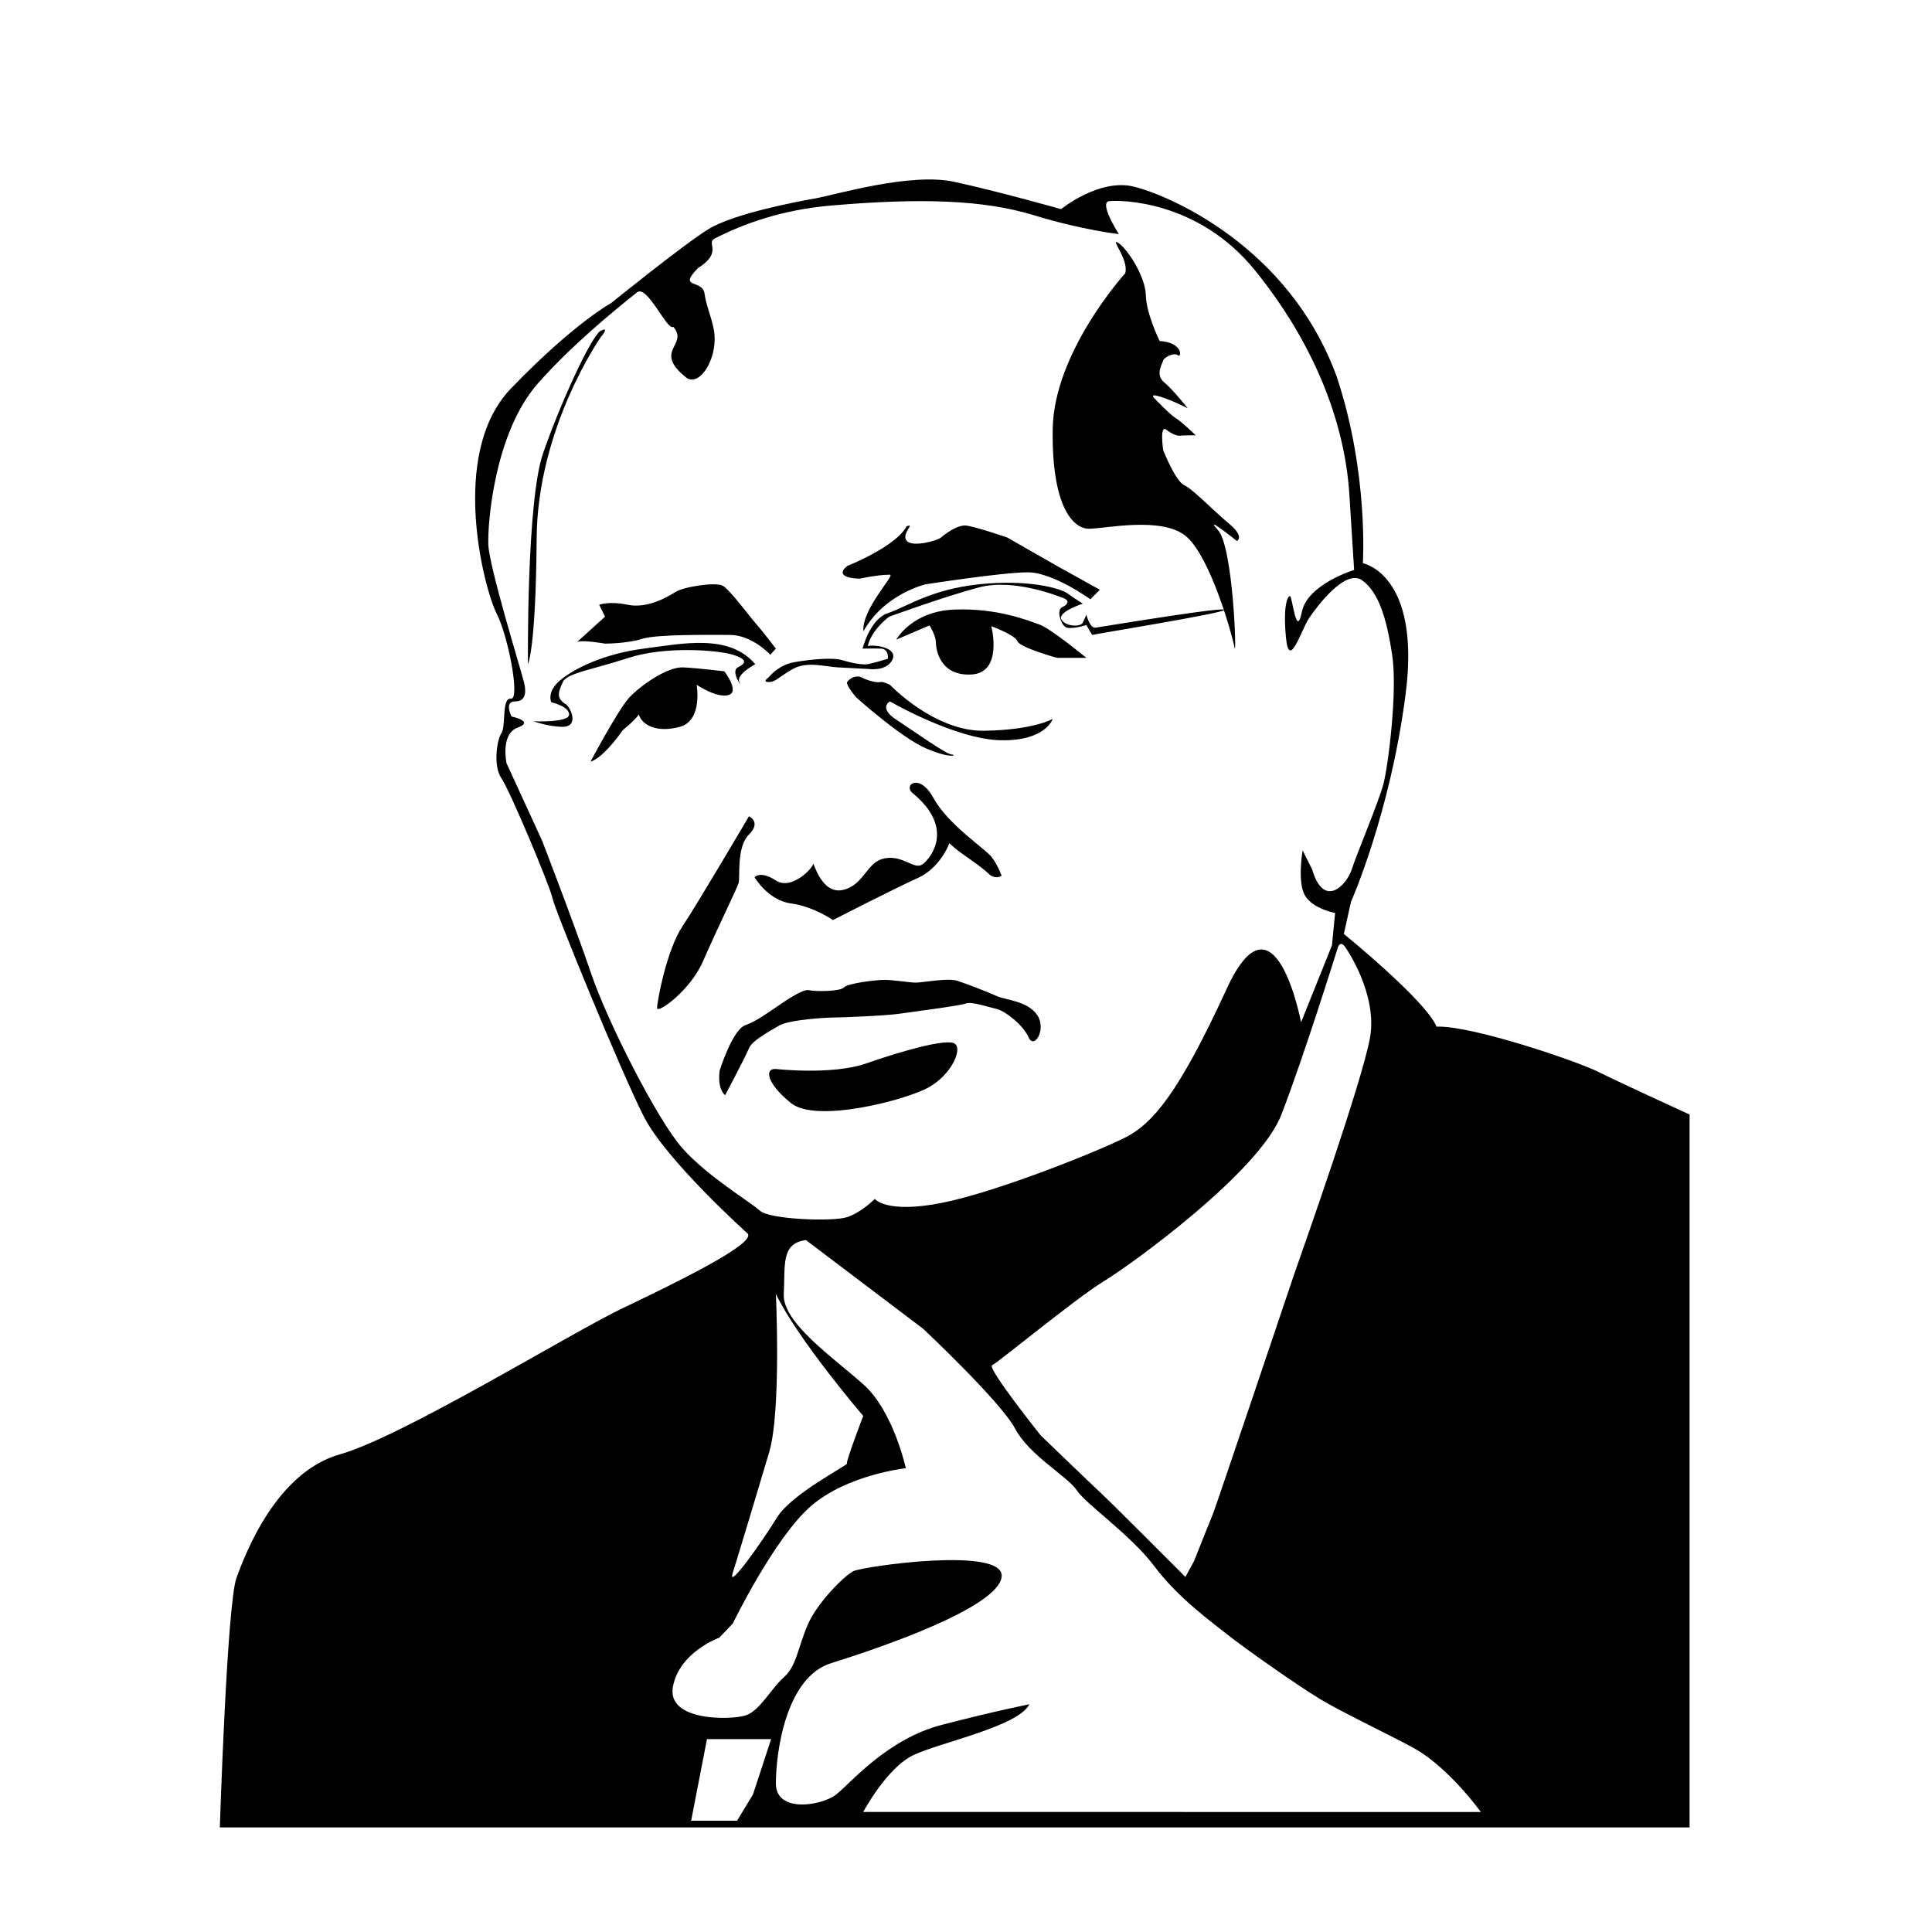 <?xml version="1.0" encoding="UTF-8"?>
<!-- Uploaded to: ICON Repo, www.svgrepo.com, Generator: ICON Repo Mixer Tools -->
<svg fill="#000000" width="800px" height="800px" version="1.1" viewBox="144 144 512 512" xmlns="http://www.w3.org/2000/svg">
 <path d="m283.91 320.02s-0.418-43.031 3.988-55.836c4.41-12.809 12.809-31.277 15.324-32.535 2.519-1.258 0 1.676 0 1.676s-16.793 23.93-17.004 53.316c-0.207 29.387-2.309 33.379-2.309 33.379zm158.28-103.59s-18.895 20.781-19.211 41.25c-0.316 20.473 5.356 26.445 9.609 26.445s19.68-3.465 25.977 2.207 11.965 25.82 12.594 29.285c0.629 3.465-0.316-26.766-4.41-31.176-4.09-4.41 5.039 2.938 5.039 2.938s2.203-1.047-2.102-4.621c-4.301-3.57-9.547-9.133-11.859-10.184-2.312-1.047-5.562-9.234-5.562-9.234s-1.047-6.926 0.84-5.457c1.891 1.473 3.25 1.676 3.672 1.578 0.422-0.102 4.098-0.105 4.098-0.105s-3.672-3.566-5.246-4.516c-1.57-0.945-5.457-5.039-5.457-5.039s-2.106-1.785 1.465-0.629c3.57 1.152 7.141 3.043 7.141 3.043s-3.883-4.934-6.297-6.926c-2.414-1.996-0.422-4.934-0.211-5.773 0.211-0.84 2.941-2.207 3.883-1.367 0.941 0.84 1.57-3.359-4.832-3.777 0 0-3.543-7.141-3.664-12.176-0.121-5.039-5.055-12.488-7.359-13.855-2.301-1.363 2.945 4.41 1.895 8.09zm-137.85 98.137s5.809 0 9.793-1.258c3.984-1.258 17.422-1.047 23.301-1.047s10.707 5.25 10.707 5.25l1.473-1.621s-3.566-4.684-5.25-6.574c-1.684-1.891-6.926-9.027-8.816-10.078-1.891-1.047-10.289 0.211-12.594 1.676-2.309 1.465-7.559 4.41-12.594 3.359-5.039-1.047-7.559 0-7.559 0l1.543 3.148-7.418 6.715c1.469-0.625 7.414 0.43 7.414 0.43zm67.527-17.215s4.621-1.047 7.977-1.047c1.457 0-7.559 9.199-7.031 15.008 5.562-9.969 16.48-12.461 16.48-12.461s20.363-3.18 27.078-3.18 16.586 7.141 16.586 7.141l2.519-2.519-11.336-6.297-13.227-7.559s-8.605-2.938-10.918-3.16c-2.312-0.223-5.668 2.324-6.606 3.16-0.938 0.836-7.668 2.727-9.141 0.836s2.519-4.828 0-3.777c-2.938 5.457-15.742 10.496-15.742 10.496-3.992 3.359 3.359 3.359 3.359 3.359zm18.469 12.383s1.676 2.731 1.676 4.394 0.84 9.043 9.375 8.625 5.32-12.809 5.32-12.809 6.297 2.309 6.926 3.988c0.629 1.684 10.496 4.41 10.496 4.41h7.769s-9.445-7.769-12.391-8.816c-2.941-1.047-11.125-4.41-22.516-3.988-11.391 0.418-15.477 7.977-15.477 7.977zm-81.238 27.711s3.148-2.519 4.195-4.098c0.84 2.832 4.828 4.934 10.918 3.254 6.09-1.676 4.41-11.125 4.41-11.125s5.25 3.566 8.398 2.731c3.148-0.836-1.047-6.297-1.047-6.297s-6.715-0.84-10.918-1.047-11.336 4.828-14.273 7.977c-2.938 3.148-10.289 17.004-10.289 17.004 3.566-1.047 8.605-8.398 8.605-8.398zm-15.949-0.836c3.777 0 2.731-3.988 0.973-5.879-3.012-1.676-2.023-3.566-0.973-5.961 1.055-2.394 7.769-3.273 17.422-6.422 9.652-3.148 23.512-2.102 27.617-0.84 4.106 1.258 3.449 2.309 1.352 3.356-2.102 1.047 1.473 5.883 0.418 3.91-1.055-1.977 4.195-4.746 4.195-4.746-6.926-8.188-19.312-5.457-29.598-4.133-10.289 1.324-18.262 5.184-22.043 8.332-3.777 3.148-2.414 5.879-2.414 5.879s4.727 1.047 4.727 3.254-9.445 1.785-9.445 1.785c0-0.004 3.988 1.465 7.769 1.465zm54.574-11.859c1.891 0 2.625-1.367 6.402-3.465 3.777-2.102 8.293-0.629 11.965-0.422s8.082 0.422 8.082 0.422 4.727 0.734 6.297-2.414c1.57-3.148-4.301-4.098-6.508-3.672 1.047-4.41 5.668-7.769 5.668-7.769s14.695-5.356 23.824-7.769c9.129-2.414 20.676 2.207 22.359 2.836 1.684 0.629 1.258 1.676-0.316 2.414-1.574 0.734-0.418 4.406 0.844 5.246 1.258 0.84 5.562-0.523 5.562-0.523s1.676 2.938 1.578 2.625c-0.035-0.105 35.086-5.812 34.859-6.594-0.082-0.266-0.066-0.816-34.023 4.676-1.484 0.242-2.414-3.438-2.414-3.438s-0.422 0.945-0.945 2.102c-0.523 1.152-4.516 1.152-5.668-0.828-1.152-1.98 5.668-4.211 5.668-4.211s-2.207-1.367-4.098-2.731c-1.891-1.367-10.602-3.777-23.512-2.383-12.914 1.395-19.211 6.055-24.023 7.629-4.812 1.57-6.731 9.406-6.731 9.406s2.625-0.066 4.828 0c2.203 0.066 1.891 2.684 1.891 2.684s-4.098 1.238-5.356 1.449c-1.258 0.211-3.883-0.211-6.644-1.047-2.762-0.836-8.68-0.211-12.879 0.523-4.195 0.734-6.715 3.988-6.715 3.988-0.004 0.004-1.883 1.266 0.004 1.266zm29.602 0c-0.629 0.211-3.043-0.211-4.828-1.152s-3.566 0.418-3.988 1.152 2.309 3.988 2.309 3.988 11.754 10.602 18.477 13.543 8.504 1.785 6.926 1.676c-1.578-0.105-9.863-6.086-14.695-9.234-4.836-3.148-1.68-4.836-1.68-4.836s17.422 10.078 29.391 10.289c11.965 0.211 13.734-5.668 13.734-5.668s-4.918 2.938-18.141 3.148c-13.227 0.211-24.984-12.168-24.984-12.168s-1.891-0.953-2.519-0.738zm-34.848 35.578s-13.438 22.883-17.633 29.18c-4.195 6.297-6.715 19.945-6.715 21.625 0 1.676 8.816-4.625 12.176-12.391 3.359-7.769 9.023-19.312 9.445-20.781 0.422-1.473-0.629-9.445 2.731-12.809 3.359-3.359-0.004-4.824-0.004-4.824zm11.129 23.09c6.086 0.84 11.121 4.406 11.121 4.406s16.375-8.398 22.461-11.125c6.086-2.727 8.398-9.234 8.398-9.234l1.414 1.258c1.414 1.258 6.984 4.828 8.871 6.715 1.895 1.891 3.566 0.629 3.566 0.629s-1.047-2.938-2.727-5.039c-1.676-2.102-11.547-8.605-15.324-15.531-3.777-6.926-8.188-3.359-5.457-1.258 10.918 9.027 5.039 16.793 2.731 18.68-2.309 1.891-5.039-2.309-10.078-1.473-5.031 0.844-5.457 7.144-11.258 8.406-5.805 1.258-7.84-7.977-7.84-6.926 0 1.043-5.676 7.137-9.871 4.406-4.195-2.731-5.644-0.84-5.644-0.84 0.004-0.004 3.543 6.09 9.637 6.926zm-17.43 50.805s5.457-10.289 6.297-12.383c0.84-2.098 5.25-4.41 7.977-6.035 2.727-1.629 12.809-2.152 14.484-2.152s13.438-0.422 17.844-1.055c4.41-0.629 15.742-2.098 17.215-2.672s6.09 0.992 8.188 1.477c2.098 0.484 6.93 4.137 8.398 7.492 1.473 3.356 4.828-2.098 2.309-5.875s-8.395-3.988-10.707-5.039c-2.312-1.047-7.883-3.219-10.488-4.062-2.606-0.84-9.285 0.523-11.078 0.488-1.918-0.047-5.84-0.73-8.188-0.73-2.281 0-9.707 0.883-10.758 1.988-1.047 1.109-7.453 1.152-9.34 0.734-1.891-0.418-8.152 4.242-9.34 4.992-1.57 0.996-4.195 3.082-7.559 4.344-3.359 1.266-6.719 11.977-6.719 11.977-0.629 5.246 1.465 6.512 1.465 6.512zm17.43 2.098c6.715 5.461 30.648-0.84 36.582-4.203 5.934-3.359 8.973-10.078 6.816-11.543-2.156-1.465-14.43 2.098-23.457 5.246-9.031 3.152-23.934 1.473-23.934 1.473-2.91-0.242-2.731 3.566 3.992 9.027zm238.15 3.043v188.92l-389.5 0.004s1.891-59.191 4.41-66.121c2.519-6.926 10.707-28.027 27.398-32.746 16.688-4.723 61.082-32.117 74.938-38.734 13.855-6.613 35.824-17.289 33.066-19.84 0 0-21.41-19.211-27.398-30.859-5.984-11.648-23.617-54.789-24.25-57.938-0.629-3.148-11.332-28.652-13.535-31.801-2.203-3.148-1.258-10.078 0-11.965 1.258-1.891 0-9.445 2.519-9.133 2.519 0.312-0.75-16.691-3.84-22.672-3.09-5.981-12.848-42.195 3.84-59.516 16.688-17.32 26.586-22.672 26.586-22.672s19.074-15.434 25.684-19.523 22.984-7.234 28.34-8.18c5.356-0.945 25.191-6.926 36.844-4.41 11.652 2.519 28.332 7.246 28.332 7.246s10.078-8.188 19.211-5.984c9.137 2.199 41.246 15.742 53.844 50.379 8.504 25.508 6.926 49.438 6.926 49.438s15.434 2.836 11.336 34.637c-4.094 31.805-14.484 55.105-14.484 55.105l-1.891 8.504s21.73 17.633 24.562 24.562c9.445-0.316 37.156 9.133 42.824 11.965 5.668 2.828 24.242 11.332 24.242 11.332zm-93.305-43.98s-9.027 28.969-14.902 44.082c-5.875 15.113-39.469 39.469-47.027 44.082-7.555 4.617-28.125 21.625-29.598 22.254-1.473 0.629 12.879 18.605 12.879 18.605s12.941 12.465 16.09 15.402c3.148 2.938 22.254 22.102 22.254 22.102l2.309-4.254s4.41-11.129 5.039-12.594 21.41-63.188 21.41-63.188c2.938-8.398 18.055-51.219 20.152-62.82 2.094-11.605-6.297-23.672-6.297-23.672-1.676-2.762-2.309 0-2.309 0zm-153.03 69.484c2.519 2.309 19.312 2.941 23.09 1.684 3.777-1.258 7.344-4.832 7.344-4.832s2.938 3.988 17.734 1.055c14.793-2.938 41.887-13.855 48.812-17.426 6.926-3.57 13.855-11.336 26.656-39.25 12.801-27.918 19.734 8.816 19.734 8.816l8.188-20.363 0.84-8.605s-5.879-1.047-7.981-4.621c-2.102-3.57-0.629-11.965-0.629-11.965l2.519 5.039c3.148 10.707 9.238 3.988 10.5 0 1.258-3.988 7.141-17.844 8.398-22.672 1.258-4.828 3.777-24.562 2.309-34.219-1.473-9.656-3.566-16.586-7.977-19.734-4.41-3.148-11.965 6.926-14.066 10.078-2.098 3.144-5.25 13.848-6.086 5.242-0.836-8.605 0.418-11.125 1.047-11.125 0.629 0 1.676 11.547 3.148 4.195 1.473-7.352 13.855-11.125 13.855-11.125l-1.258-19.941c-1.258-19.941-9.863-40.723-24.98-59.41-15.113-18.688-35.691-18.68-38.629-18.391-2.938 0.293 2.519 8.734 2.519 8.734s-9.656-1.047-22.672-5.039c-13.012-3.981-29.594-4.613-53.738-2.512-12.898 1.125-23.094 4.82-30.695 8.727-2.445 1.254 2.359 3.559-4.465 7.859-5.457 5.668 1.281 2.781 1.785 6.82 0.418 3.34 2.348 7.344 2.625 10.812 0.516 6.551-3.715 13.48-7.246 11.547-9.445-7.344 0.57-8.711-3.672-13.645-1.586 1.25-6.906-11.273-9.613-9.129-7.316 5.809-17.754 14.531-26.184 24.031-11.547 13.012-13.438 36.945-13.227 42.824 0.211 5.879 8.816 33.797 9.473 36.527 0.656 2.731 0.398 5.039-2.469 5.039-2.867 0-0.852 3.988-0.852 3.988s6.238 1.258 1.617 2.938c-4.621 1.676-2.938 9.445-2.938 9.445l9.445 20.57s8.816 22.883 13.012 35.266c4.195 12.383 17.422 38.629 24.141 46.184 6.727 7.559 18.062 14.273 20.582 16.582zm4.523 81.238c3.875-6.297 18.895-13.855 18.52-14.273-0.371-0.418 4.297-12.594 4.297-12.594s-17.266-20.156-23.145-32.328c0 0 1.461 31.074-1.789 41.988-3.25 10.914-8.047 26.867-9.637 31.906-1.594 5.035 7.879-8.398 11.754-14.699zm-1.586 58.781h-17.004l-4.195 21.617h12.176l4.195-6.926zm188.09 19.312c-6.297-8.398-12.594-13.855-16.797-16.375-4.203-2.519-19.312-9.652-25.609-13.43s-20.57-13.855-24.773-17.215-13.012-9.656-19.312-18.051c-6.297-8.395-18.051-16.375-20.57-20.152s-12.594-9.238-16.375-16.375c-3.777-7.133-24.355-26.449-24.355-26.449l-31.07-23.512c-6.715 0.84-5.457 6.715-5.879 14.273-0.418 7.551 13.023 16.793 21.055 23.926 8.031 7.133 11.285 22.254 11.285 22.254s-15.531 1.676-25.191 10.078c-9.656 8.398-20.66 31.07-20.66 31.07l-3.598 3.777s-10.59 3.777-12.27 13.012c-1.676 9.234 15.531 8.816 19.312 7.559 3.777-1.258 6.715-7.141 10.078-10.078 3.359-2.938 3.777-7.977 6.297-13.855s9.656-13.012 12.125-14.273c2.469-1.258 40.355-6.723 39.301 1.527-1.055 8.246-32.961 19.043-45.133 22.824-12.168 3.777-14.691 23.93-14.691 31.906 0 7.977 12.176 5.879 15.957 2.941 3.777-2.938 13.438-14.695 28.016-18.477 14.586-3.777 23.207-5.457 23.207-5.457-2.938 5.879-23.512 10.078-30.652 13.43-7.141 3.356-13.383 15.113-13.383 15.113z"/>
</svg>